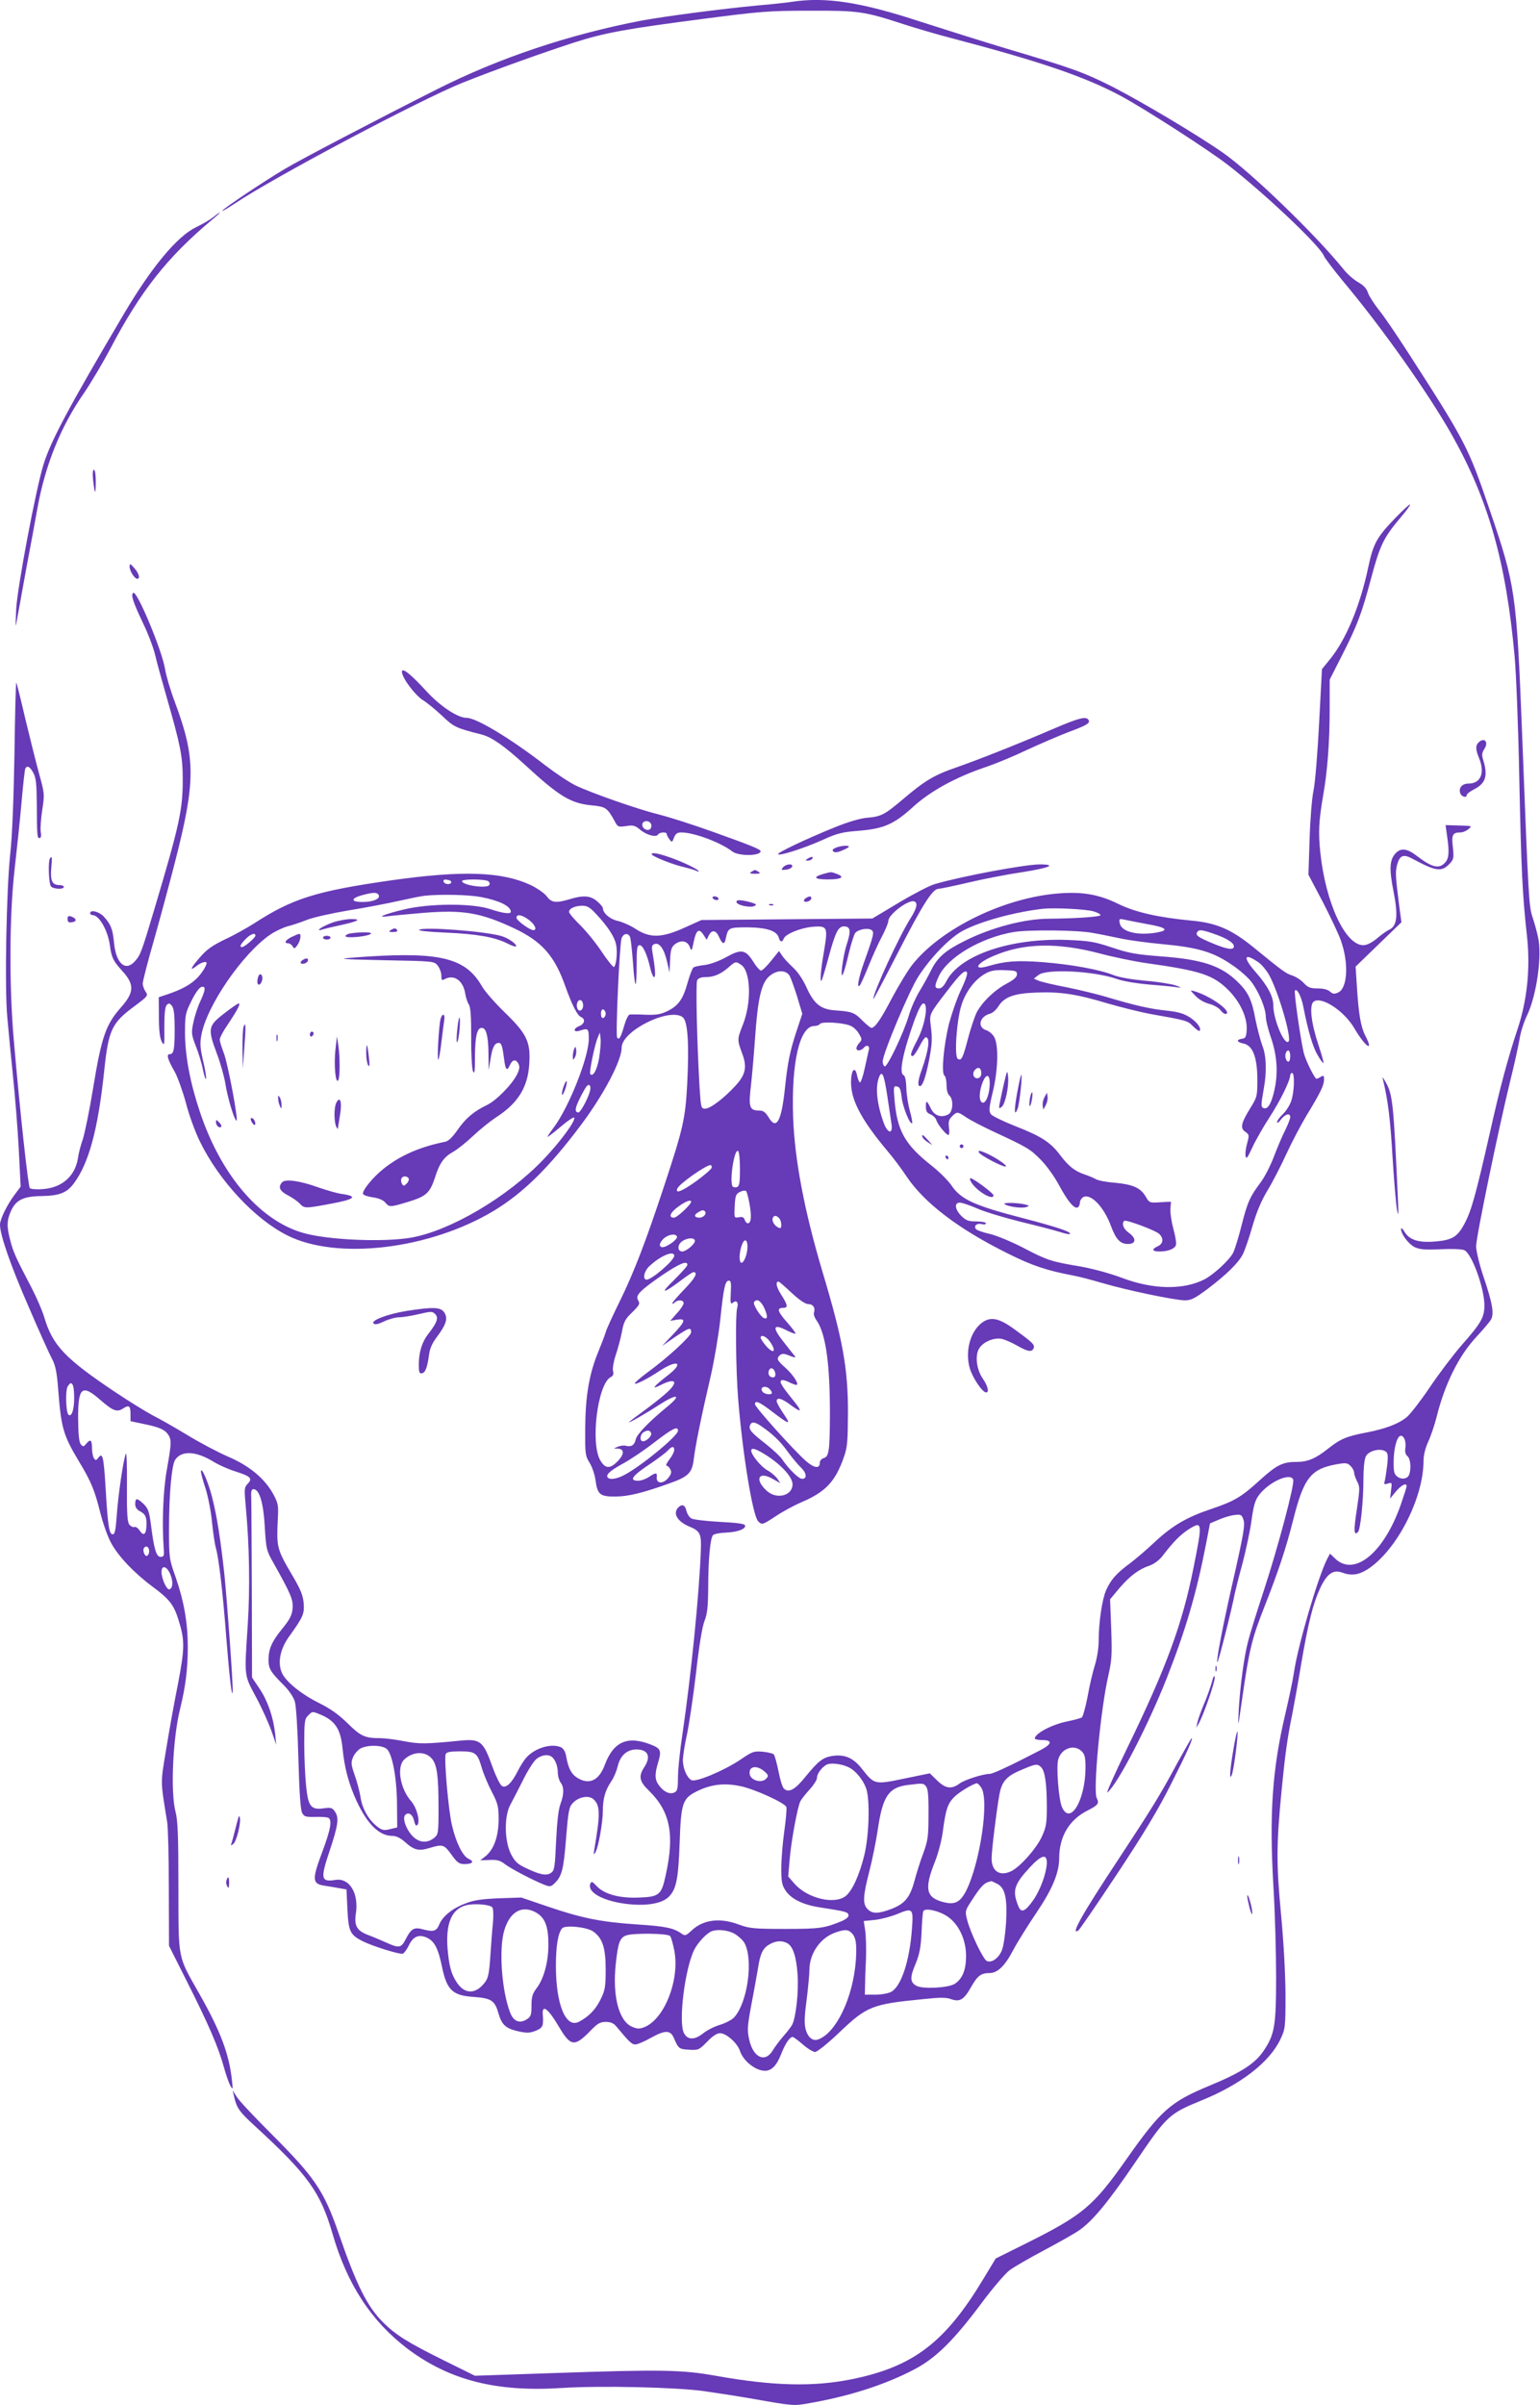 <?xml version="1.0" standalone="no"?>
<!DOCTYPE svg PUBLIC "-//W3C//DTD SVG 20010904//EN"
 "http://www.w3.org/TR/2001/REC-SVG-20010904/DTD/svg10.dtd">
<svg version="1.0" xmlns="http://www.w3.org/2000/svg"
 width="820pt" height="1280pt" viewBox="0 0 820 1280"
 preserveAspectRatio="xMidYMid meet">
<g transform="translate(0,1280) scale(0.1,-0.1)"
fill="#673ab7" stroke="none">
<path d="M4215 12790 c-27 -4 -108 -13 -180 -19 -194 -18 -497 -58 -621 -81
-389 -75 -758 -199 -1089 -366 -325 -164 -723 -372 -810 -424 -105 -62 -322
-207 -331 -221 -3 -6 27 12 68 39 209 140 989 553 1214 643 171 68 417 156
589 212 166 53 275 73 700 128 294 38 339 42 555 42 262 1 291 -3 505 -73 66
-21 174 -53 240 -70 484 -127 718 -207 910 -309 129 -69 475 -292 575 -370
197 -153 488 -429 509 -482 5 -13 51 -73 101 -134 206 -245 453 -594 580 -818
196 -348 289 -676 335 -1181 8 -88 20 -386 25 -661 10 -468 16 -605 41 -830
18 -167 1 -336 -50 -490 -53 -159 -96 -321 -146 -545 -76 -335 -100 -423 -137
-492 -38 -71 -65 -87 -157 -95 -86 -7 -136 8 -162 51 -10 17 -19 24 -19 16 0
-27 39 -79 71 -96 27 -13 53 -16 138 -12 60 3 116 1 128 -5 40 -18 106 -200
107 -292 0 -65 -16 -94 -120 -212 -47 -54 -124 -156 -171 -226 -48 -71 -103
-142 -122 -158 -45 -37 -115 -63 -219 -83 -103 -20 -134 -33 -200 -85 -68 -54
-109 -71 -172 -71 -71 0 -104 -17 -194 -99 -97 -88 -134 -110 -256 -151 -129
-43 -206 -88 -298 -173 -42 -40 -102 -91 -132 -114 -75 -55 -105 -89 -130
-145 -22 -50 -40 -172 -40 -274 0 -34 -9 -90 -20 -125 -11 -35 -29 -110 -39
-168 -11 -57 -25 -107 -31 -111 -7 -4 -40 -13 -74 -20 -83 -16 -176 -65 -176
-92 0 -4 18 -8 40 -8 55 0 52 -21 -7 -52 -27 -14 -66 -34 -88 -45 -91 -47
-171 -83 -185 -83 -35 0 -133 -31 -160 -51 -43 -32 -75 -28 -120 16 l-39 38
-136 -28 c-158 -33 -159 -32 -224 50 -47 61 -94 81 -162 70 -48 -8 -73 -28
-140 -110 -55 -69 -90 -88 -115 -63 -8 7 -21 50 -29 93 -9 44 -20 84 -25 89
-5 5 -31 11 -59 14 -47 4 -55 1 -118 -42 -86 -58 -240 -123 -262 -109 -25 15
-45 64 -45 108 1 22 10 83 22 135 11 52 33 199 48 325 16 144 33 248 45 278
15 37 19 75 20 175 0 155 11 268 26 283 6 6 37 12 70 13 62 3 107 20 100 39
-2 8 -48 14 -134 18 -72 4 -140 12 -151 18 -11 6 -23 24 -27 41 -7 31 -23 38
-43 18 -31 -31 -6 -75 59 -102 56 -23 64 -39 61 -120 -8 -231 -52 -670 -97
-976 -14 -91 -25 -197 -25 -237 0 -59 -3 -74 -17 -81 -24 -13 -56 0 -82 34
-25 31 -26 61 -6 127 18 60 13 72 -37 92 -126 50 -201 18 -248 -108 -31 -83
-83 -107 -146 -68 -32 20 -48 51 -59 113 -3 22 -14 42 -25 48 -48 25 -139 0
-186 -52 -12 -12 -33 -45 -47 -73 -33 -65 -62 -93 -85 -79 -9 6 -31 50 -48 97
-52 145 -65 155 -182 143 -174 -17 -209 -18 -291 -2 -46 9 -102 16 -126 16
-82 0 -104 10 -175 80 -48 47 -92 78 -153 108 -94 47 -178 115 -197 162 -22
53 -8 123 36 186 79 110 85 125 81 181 -3 40 -15 71 -52 135 -94 160 -93 158
-85 329 3 56 0 72 -25 118 -46 83 -126 150 -240 199 -53 23 -152 75 -219 116
-66 40 -149 87 -183 104 -34 18 -122 72 -197 122 -272 182 -336 250 -381 402
-9 31 -39 101 -67 155 -86 164 -98 192 -113 251 -20 74 -19 108 4 159 27 58
66 77 166 78 91 2 131 17 168 67 80 107 129 287 162 600 23 219 40 254 162
344 71 53 73 56 58 77 -8 12 -15 31 -15 43 0 12 27 118 61 235 33 117 82 299
109 404 113 440 113 559 0 862 -22 58 -45 136 -51 172 -15 97 -149 418 -169
406 -15 -9 -2 -48 51 -160 27 -55 56 -132 65 -170 9 -39 36 -137 60 -220 75
-261 87 -320 87 -440 1 -163 -18 -247 -150 -690 -70 -235 -75 -248 -106 -282
-50 -55 -100 -9 -110 102 -7 72 -17 96 -55 138 -25 26 -72 38 -72 17 0 -5 6
-10 13 -10 35 0 81 -81 92 -160 9 -66 17 -83 66 -137 66 -72 64 -114 -6 -193
-82 -93 -104 -156 -150 -436 -19 -116 -44 -236 -54 -267 -11 -31 -23 -76 -26
-101 -15 -95 -85 -157 -187 -164 -33 -3 -64 0 -69 5 -9 9 -52 401 -85 783 -26
291 -24 674 4 915 12 105 29 266 37 358 8 92 17 172 20 178 11 17 24 9 42 -23
15 -27 18 -59 19 -168 1 -174 2 -180 15 -180 7 0 10 12 6 33 -3 17 1 70 8 117
13 83 12 88 -16 190 -16 58 -49 190 -74 294 -24 104 -46 191 -48 193 -3 2 -7
-169 -10 -379 -4 -237 -12 -438 -22 -528 -21 -191 -31 -718 -16 -875 6 -66 19
-205 30 -310 11 -104 25 -280 31 -390 l10 -200 -30 -40 c-41 -54 -80 -133 -80
-162 0 -55 57 -219 152 -436 55 -128 111 -253 125 -278 19 -37 26 -72 33 -165
16 -205 27 -242 111 -382 65 -108 83 -152 113 -272 14 -55 39 -127 57 -160 38
-71 122 -160 223 -235 87 -64 112 -96 136 -174 35 -111 34 -151 -3 -346 -20
-99 -48 -256 -63 -349 -30 -181 -30 -159 6 -381 5 -27 9 -187 9 -355 l1 -305
98 -195 c114 -226 165 -345 194 -450 11 -41 27 -86 35 -100 13 -23 14 -21 8
30 -15 139 -60 259 -172 457 -119 210 -112 175 -113 570 0 271 -3 354 -15 400
-28 105 -15 395 25 553 28 115 40 209 40 323 0 131 -20 244 -64 372 -35 98
-36 103 -36 260 0 181 14 335 32 365 33 52 111 49 205 -9 26 -16 77 -39 112
-50 87 -28 97 -38 71 -66 -20 -21 -20 -28 -11 -126 19 -202 23 -431 10 -629
-18 -277 -20 -261 44 -381 31 -57 67 -138 82 -179 l26 -75 -6 60 c-10 89 -40
175 -84 240 l-39 58 -1 446 c-1 245 -2 471 -3 501 -2 43 0 55 12 55 31 0 53
-72 60 -201 7 -118 9 -126 46 -191 94 -168 106 -196 102 -244 -4 -36 -15 -57
-53 -104 -58 -71 -75 -110 -75 -168 0 -48 10 -64 83 -137 26 -26 50 -62 57
-85 7 -24 15 -149 19 -305 5 -180 11 -272 20 -288 11 -20 19 -22 70 -21 32 1
63 -1 70 -5 21 -13 11 -64 -35 -187 -53 -142 -51 -164 13 -174 21 -3 56 -9 78
-13 l40 -7 5 -106 c6 -118 14 -135 80 -169 56 -28 199 -72 215 -67 7 3 21 22
31 42 23 50 54 63 98 43 40 -19 60 -58 80 -157 26 -122 56 -151 169 -158 93
-7 112 -19 131 -87 19 -63 38 -81 110 -97 43 -9 58 -8 89 4 38 16 42 25 37 90
-3 52 30 26 84 -65 65 -111 85 -113 173 -22 35 36 49 44 79 44 25 0 41 -7 54
-22 70 -84 84 -98 103 -98 11 0 49 16 84 36 74 41 103 41 121 -1 25 -58 28
-60 81 -63 50 -3 53 -1 96 42 29 31 53 46 69 46 33 0 92 -52 106 -94 17 -53
83 -106 133 -106 36 0 63 28 87 90 21 54 45 90 61 90 4 0 29 -18 54 -40 25
-22 55 -40 65 -40 11 0 66 44 125 100 151 144 176 154 448 181 93 10 126 10
152 0 46 -16 68 -3 106 65 34 60 53 74 98 74 43 0 82 38 126 122 21 40 76 128
121 195 86 126 124 216 124 294 0 115 53 205 151 254 57 29 63 38 49 66 -21
38 21 477 62 654 18 79 20 109 15 247 l-6 157 50 60 c56 65 104 101 162 120
22 8 49 28 65 48 57 75 98 117 141 144 74 47 75 39 26 -205 -59 -298 -145
-532 -356 -965 -65 -134 -111 -237 -102 -230 56 47 216 356 316 609 100 255
157 447 208 709 l22 114 45 19 c25 11 62 23 83 25 35 5 40 3 49 -21 11 -30 5
-68 -64 -371 -51 -227 -80 -384 -74 -391 5 -4 79 290 93 366 4 19 22 91 41
160 18 69 40 171 48 228 11 81 20 110 40 136 53 70 167 121 182 82 9 -23 -80
-357 -155 -586 -39 -118 -77 -241 -85 -274 -22 -83 -43 -243 -50 -366 -5 -104
-5 -103 19 65 37 257 51 316 120 490 71 180 112 303 150 453 57 227 94 275
234 300 47 8 56 7 72 -9 11 -11 19 -26 19 -34 0 -9 7 -30 16 -48 16 -29 15
-40 -1 -149 -18 -114 -16 -143 6 -121 13 13 29 163 29 283 0 55 5 105 13 120
14 28 71 44 101 28 16 -9 18 -18 13 -72 -4 -33 -10 -72 -13 -85 -6 -21 -4 -22
16 -16 22 7 23 6 17 -36 l-5 -44 31 38 c30 35 57 48 57 28 0 -5 -14 -49 -31
-98 -90 -257 -247 -386 -350 -287 l-27 26 -15 -28 c-50 -99 -156 -461 -177
-604 -6 -41 -27 -141 -46 -221 -70 -297 -86 -535 -63 -925 8 -131 14 -345 14
-474 0 -263 -8 -308 -68 -396 -46 -67 -120 -114 -281 -181 -214 -88 -264 -132
-451 -398 -172 -244 -230 -293 -522 -439 l-171 -85 -66 -109 c-203 -337 -371
-466 -698 -533 -206 -42 -420 -37 -728 18 -178 32 -290 34 -868 14 l-413 -14
-166 82 c-190 94 -256 135 -324 203 -83 83 -140 196 -234 468 -81 234 -127
301 -365 539 -87 87 -168 173 -179 192 l-22 34 7 -30 c14 -63 28 -82 107 -155
286 -262 353 -355 417 -575 78 -271 207 -468 401 -615 223 -167 472 -231 822
-208 206 13 607 4 757 -17 63 -9 180 -27 260 -41 210 -37 217 -38 294 -24 214
37 404 97 561 179 115 59 210 152 359 351 59 80 127 159 150 177 23 18 107 66
186 108 79 42 162 89 185 105 74 51 157 152 305 370 163 240 176 252 345 321
211 85 366 205 423 327 26 55 27 62 27 242 -1 114 -10 277 -24 425 -25 263
-25 368 3 655 19 195 31 282 57 408 10 51 32 172 48 270 37 215 62 317 100
399 36 77 69 101 115 85 51 -19 89 -14 137 16 155 99 299 378 299 579 0 30 10
68 25 101 14 30 34 89 45 133 43 174 119 326 211 424 36 39 72 81 79 94 16 32
7 86 -41 228 -22 65 -39 136 -39 161 0 49 120 628 181 877 22 88 44 189 50
224 5 35 23 92 40 127 51 106 81 318 59 415 -6 30 -20 79 -30 109 -19 58 -21
91 -55 970 -30 758 -35 794 -174 1200 -113 331 -126 357 -431 830 -62 96 -133
201 -159 232 -25 32 -51 72 -57 90 -7 23 -24 40 -52 56 -23 13 -59 44 -79 70
-145 180 -490 514 -641 619 -139 97 -430 270 -588 351 -153 77 -216 100 -564
203 -129 39 -336 104 -460 144 -317 104 -504 133 -685 105z m-3820 -7428 c0
-65 -14 -106 -31 -90 -13 13 -16 125 -5 147 22 40 36 18 36 -57z m138 -11 c69
-60 90 -68 123 -46 31 20 39 14 39 -33 l0 -35 85 -18 c65 -14 90 -25 108 -44
27 -32 27 -47 0 -198 -20 -114 -26 -286 -16 -422 3 -34 0 -40 -17 -40 -23 0
-35 41 -52 177 -9 67 -15 82 -41 107 -34 31 -42 30 -42 -5 0 -14 9 -28 23 -35
30 -16 37 -28 37 -69 0 -54 -14 -68 -35 -37 -9 14 -22 24 -29 21 -7 -3 -19 3
-27 12 -11 14 -14 57 -13 208 1 105 -2 182 -6 170 -14 -37 -40 -215 -48 -324
-6 -83 -10 -105 -22 -105 -19 0 -26 46 -38 252 -10 163 -16 185 -38 156 -12
-16 -15 -16 -24 -3 -5 8 -10 31 -10 51 0 46 -8 53 -29 28 -16 -19 -18 -20 -31
-5 -9 12 -13 51 -14 135 -1 169 20 187 117 102z m6945 -208 c5 -10 8 -32 5
-49 -3 -20 1 -35 11 -43 21 -17 21 -94 1 -111 -23 -19 -64 -4 -71 26 -4 14 -4
54 -2 88 8 90 34 131 56 89z m-6686 -585 c6 -16 -1 -38 -12 -38 -11 0 -21 30
-14 41 8 13 21 11 26 -3z m114 -134 c17 -40 15 -75 -4 -82 -14 -4 -42 56 -42
93 0 38 28 31 46 -11z m802 -749 c77 -33 106 -77 116 -180 10 -102 33 -189 75
-280 58 -124 121 -185 190 -185 21 0 43 -11 68 -33 48 -43 73 -49 131 -31 70
21 77 18 116 -36 31 -43 41 -50 70 -50 43 0 53 14 21 28 -32 15 -68 89 -89
181 -19 82 -42 351 -33 376 5 11 22 15 76 15 83 0 93 -8 116 -87 9 -31 33 -89
53 -127 33 -64 37 -78 37 -151 -1 -90 -26 -159 -72 -195 l-26 -20 50 2 c41 2
57 -3 84 -24 34 -25 143 -82 207 -108 29 -11 35 -11 53 6 40 37 50 73 63 240
12 148 16 168 36 189 31 33 85 43 110 20 36 -32 37 -78 4 -270 -4 -25 -3 -27
6 -13 16 25 40 160 40 221 0 66 13 110 44 156 14 20 29 56 35 81 13 57 49 90
100 90 62 0 79 -38 41 -95 -31 -48 -26 -75 26 -125 113 -111 137 -232 88 -452
-22 -102 -35 -112 -138 -116 -106 -5 -187 17 -228 60 -24 26 -29 28 -35 13
-16 -44 62 -89 185 -106 107 -14 194 -1 232 36 41 40 52 94 59 290 7 210 16
235 91 272 74 37 146 46 231 28 76 -15 237 -89 246 -111 3 -8 -2 -66 -11 -130
-9 -63 -16 -153 -16 -198 0 -69 4 -89 23 -117 29 -44 91 -75 180 -89 142 -22
152 -25 155 -41 2 -10 -11 -21 -35 -32 -92 -38 -117 -42 -303 -42 -167 0 -191
3 -245 23 -101 38 -191 27 -253 -32 -28 -26 -35 -29 -50 -18 -44 32 -86 41
-242 51 -193 13 -295 34 -479 97 l-135 46 -120 -4 c-93 -4 -134 -10 -179 -28
-67 -25 -119 -67 -137 -109 -15 -38 -31 -43 -85 -29 -51 14 -65 6 -96 -54 -22
-44 -36 -46 -99 -17 -25 11 -69 30 -98 41 -62 23 -77 49 -67 116 16 106 -34
189 -107 178 -79 -13 -83 5 -34 151 46 138 52 177 31 210 -15 23 -22 25 -60
20 -69 -10 -84 9 -95 118 -5 50 -10 150 -10 223 0 119 2 134 20 152 24 24 22
24 68 5z m351 -182 c30 -26 54 -153 55 -298 l1 -120 -38 -9 c-31 -8 -42 -6
-65 11 -47 35 -82 94 -92 157 -5 33 -20 88 -32 121 -19 55 -20 66 -8 94 7 17
25 38 39 46 37 20 114 19 140 -2z m3701 -13 c16 -16 20 -33 20 -87 -1 -175
-83 -311 -126 -208 -17 40 -30 209 -20 249 15 61 85 87 126 46z m-3465 -34
c31 -31 40 -89 40 -264 0 -139 -1 -144 -24 -163 -38 -31 -84 -25 -119 15 -33
38 -50 92 -34 108 17 17 40 2 47 -32 5 -21 10 -29 17 -22 17 17 -2 91 -33 127
-59 67 -78 184 -36 222 44 41 106 45 142 9z m641 6 c19 -12 34 -49 34 -84 0
-19 7 -43 15 -54 19 -25 19 -61 -1 -115 -11 -29 -18 -97 -23 -197 -6 -137 -9
-156 -26 -168 -24 -18 -60 -11 -135 25 -45 21 -59 35 -80 76 -34 68 -36 200
-3 260 12 22 42 81 68 132 25 51 57 101 72 113 26 20 59 26 79 12z m1585 -58
c36 -18 74 -65 91 -111 21 -60 16 -250 -10 -356 -26 -106 -64 -189 -99 -217
-60 -47 -203 -13 -272 65 l-34 39 7 83 c7 95 42 287 58 318 6 11 28 39 49 62
22 24 39 51 39 61 0 27 36 70 63 75 30 5 77 -3 108 -19z m1023 1 c20 -20 30
-88 30 -210 0 -88 -3 -107 -27 -160 -29 -62 -111 -155 -159 -181 -62 -32 -108
-4 -108 66 0 41 25 247 41 337 13 74 38 102 124 137 71 30 79 31 99 11z
m-1469 -26 c18 -18 18 -20 3 -36 -24 -24 -82 -7 -86 26 -7 44 41 50 83 10z
m856 -76 c10 -12 14 -50 13 -147 0 -117 -3 -139 -27 -206 -16 -41 -37 -109
-48 -150 -24 -89 -52 -122 -126 -150 -68 -25 -98 -25 -123 0 -27 27 -26 67 9
202 16 62 36 162 45 222 26 178 58 224 160 237 81 10 83 10 97 -8z m293 -5
c45 -63 -5 -402 -80 -551 -32 -61 -60 -75 -122 -59 -92 24 -101 71 -44 214 17
42 36 114 42 160 16 121 26 150 62 186 29 28 100 70 120 72 4 0 14 -10 22 -22z
m350 -405 c-3 -54 -35 -142 -73 -196 -43 -61 -64 -69 -79 -30 -33 82 -23 114
62 206 62 67 92 74 90 20z m-264 -108 c42 -22 54 -75 47 -207 -4 -59 -13 -123
-22 -146 -17 -42 -53 -69 -80 -58 -19 7 -88 151 -105 218 -12 45 -11 50 18 95
58 90 72 104 110 112 2 1 16 -6 32 -14z m-2688 -126 c5 -8 6 -43 3 -79 -4 -36
-10 -116 -14 -178 -6 -90 -11 -118 -28 -140 -48 -65 -107 -67 -150 -3 -30 44
-42 89 -50 182 -10 134 22 210 99 230 46 11 128 4 140 -12z m236 -29 c45 -28
62 -73 62 -169 0 -92 -24 -182 -64 -233 -21 -28 -26 -46 -26 -91 0 -49 -3 -59
-25 -73 -37 -24 -70 -12 -88 34 -45 113 -62 339 -32 439 30 102 98 138 173 93z
m1998 -82 c-12 -172 -57 -309 -111 -338 -15 -8 -53 -15 -84 -15 l-56 0 1 45
c0 25 2 90 5 145 2 55 0 123 -4 151 l-8 51 60 6 c34 4 87 18 118 31 83 35 87
30 79 -76z m189 63 c60 -40 99 -124 99 -209 0 -75 -19 -122 -60 -149 -34 -22
-169 -29 -204 -11 -35 19 -36 45 -4 119 20 50 27 85 31 164 2 55 6 106 9 113
6 21 82 5 129 -27z m-1886 -80 c49 -35 66 -86 66 -201 0 -95 -3 -111 -28 -162
-26 -52 -61 -89 -114 -117 -70 -37 -123 91 -123 297 0 105 11 174 33 200 15
19 134 7 166 -17z m749 -10 c20 -11 45 -33 55 -49 50 -87 18 -321 -55 -399
-12 -12 -44 -29 -73 -38 -28 -8 -69 -28 -90 -45 -46 -37 -83 -37 -103 0 -31
59 5 347 56 447 21 39 66 86 92 96 32 11 82 6 118 -12z m626 3 c24 -23 29 -59
23 -148 -15 -196 -104 -384 -200 -419 -29 -11 -55 10 -67 53 -8 30 -7 68 5
157 8 64 15 138 15 163 1 85 58 167 136 195 51 18 69 18 88 -1z m-966 -17 c6
-7 16 -43 23 -80 28 -154 -52 -359 -158 -404 -28 -11 -38 -11 -67 1 -71 30
-106 164 -87 337 12 110 21 136 54 149 36 14 223 12 235 -3z m624 -38 c30 -16
49 -73 55 -170 6 -89 -9 -225 -29 -264 -6 -11 -27 -39 -47 -61 -20 -23 -45
-57 -56 -75 -41 -69 -105 -39 -126 58 -11 49 -10 70 14 197 15 77 29 159 33
181 11 75 25 106 58 126 35 21 68 24 98 8z"/>
<path d="M1135 11644 c-16 -13 -57 -37 -91 -53 -101 -49 -236 -211 -384 -461
-296 -501 -390 -677 -429 -804 -41 -133 -140 -658 -145 -771 -4 -96 -4 -103 5
-50 6 33 28 155 49 270 22 116 49 261 60 324 42 230 125 434 247 609 35 51
101 161 145 245 157 298 301 480 533 674 28 23 48 42 45 42 -3 0 -18 -11 -35
-25z"/>
<path d="M496 10243 c9 -78 14 -79 14 -5 0 35 -4 62 -10 62 -6 0 -8 -21 -4
-57z"/>
<path d="M7433 10047 c-103 -107 -120 -137 -148 -268 -43 -203 -118 -383 -203
-487 l-43 -53 -15 -284 c-8 -157 -21 -320 -30 -362 -9 -44 -18 -159 -21 -263
l-6 -185 77 -146 c41 -80 85 -172 96 -205 43 -122 35 -253 -15 -276 -20 -9
-28 -8 -43 5 -12 11 -36 17 -66 17 -39 0 -52 5 -74 29 -15 16 -43 34 -62 40
-34 11 -49 22 -206 150 -118 96 -198 130 -331 142 -177 17 -296 44 -387 88
-101 50 -188 66 -312 57 -292 -20 -634 -186 -788 -382 -24 -31 -71 -109 -106
-174 -60 -115 -91 -160 -110 -160 -5 0 -27 18 -48 39 -42 43 -56 48 -143 54
-78 5 -114 33 -154 121 -20 45 -48 85 -73 108 -22 20 -48 48 -57 62 l-17 25
-42 -52 c-23 -29 -47 -52 -54 -52 -6 0 -25 21 -41 47 -41 65 -64 69 -143 25
-35 -20 -85 -38 -113 -42 -28 -3 -56 -9 -62 -13 -6 -4 -20 -40 -31 -79 -25
-91 -50 -125 -107 -153 -36 -18 -60 -22 -118 -20 -39 2 -77 2 -84 1 -7 0 -20
-27 -29 -58 -18 -63 -28 -81 -38 -64 -9 14 13 501 24 529 11 26 35 29 45 5 4
-10 10 -69 15 -131 4 -62 10 -116 14 -119 3 -4 6 42 6 100 0 90 2 107 16 107
17 0 39 -47 56 -120 6 -28 16 -50 21 -50 9 0 6 46 -9 132 -5 31 -3 39 11 44
26 10 51 -25 67 -94 l13 -57 3 65 c2 52 7 69 23 83 32 26 67 22 81 -10 10 -27
11 -27 22 26 13 63 28 73 52 36 l17 -26 11 23 c16 32 39 29 55 -9 18 -40 29
-42 36 -5 12 55 15 57 116 57 102 -1 157 -19 166 -56 6 -23 19 -25 26 -4 10
25 89 57 154 63 80 6 82 0 60 -133 -17 -96 -22 -163 -13 -154 3 3 19 55 36
118 38 141 53 171 84 171 34 0 38 -23 16 -91 -22 -63 -39 -204 -21 -161 6 12
20 62 31 111 12 49 27 96 33 105 15 20 67 30 87 17 16 -11 14 -23 -39 -171
-29 -81 -41 -145 -23 -124 5 5 26 52 47 104 21 52 53 123 72 158 18 35 33 71
33 81 0 34 107 115 138 104 20 -7 14 -36 -18 -87 -61 -95 -201 -399 -200 -433
0 -5 60 109 133 251 131 255 183 336 214 336 8 0 81 15 162 34 80 19 206 43
280 54 148 23 194 42 96 42 -82 -1 -411 -62 -558 -105 -26 -7 -111 -51 -190
-98 l-142 -85 -455 -4 -455 -4 -84 -38 c-129 -59 -191 -60 -272 -6 -25 16 -64
33 -89 39 -42 9 -79 41 -80 68 0 6 -14 23 -31 37 -35 30 -73 33 -145 11 -73
-22 -97 -19 -122 14 -12 17 -50 43 -84 60 -155 73 -365 80 -746 26 -398 -57
-524 -96 -729 -229 -38 -24 -107 -63 -155 -85 -66 -32 -98 -54 -132 -94 -51
-58 -60 -79 -20 -48 25 20 54 28 54 16 0 -15 -31 -63 -57 -86 -33 -31 -77 -55
-147 -79 l-51 -17 1 -104 c0 -72 5 -113 15 -132 14 -26 15 -22 14 77 0 74 4
109 13 118 11 11 16 10 28 -6 10 -14 14 -49 14 -122 0 -111 -5 -134 -27 -134
-18 0 -11 -28 28 -95 15 -28 42 -102 59 -165 16 -63 50 -156 75 -206 101 -207
292 -412 464 -498 265 -134 759 -75 1101 131 155 94 291 227 461 453 124 165
219 346 219 415 0 89 254 215 325 162 27 -21 35 -140 24 -356 -10 -185 -21
-235 -124 -546 -97 -294 -160 -457 -235 -610 -38 -77 -72 -151 -75 -165 -4
-14 -22 -61 -40 -105 -48 -117 -68 -234 -69 -405 -1 -137 0 -147 23 -184 14
-22 28 -64 32 -94 10 -76 25 -87 107 -86 67 0 148 20 289 71 99 35 118 55 127
128 8 69 40 227 90 441 19 83 42 218 51 300 18 172 26 209 46 209 11 0 13 -14
10 -65 -3 -57 -1 -63 12 -52 19 16 31 0 22 -29 -10 -32 -7 -329 5 -480 24
-299 78 -625 107 -655 20 -20 23 -19 93 27 34 23 96 57 138 75 127 54 179 109
224 236 20 56 22 82 23 243 0 233 -27 385 -135 745 -97 325 -149 599 -157 825
-10 292 35 485 113 485 13 0 26 5 30 11 9 14 128 7 165 -11 14 -6 34 -25 43
-42 16 -27 17 -31 2 -47 -9 -10 -16 -23 -16 -29 0 -17 25 -15 40 3 15 18 33 9
26 -13 -2 -10 -12 -52 -21 -94 -9 -43 -21 -78 -26 -78 -4 0 -11 16 -15 35 -9
48 -28 39 -32 -16 -8 -101 47 -210 194 -385 29 -34 75 -95 102 -136 95 -141
277 -279 537 -408 132 -66 208 -91 350 -118 28 -5 97 -23 155 -40 129 -38 387
-92 440 -92 32 0 53 11 119 60 104 79 165 139 189 186 11 22 34 89 51 149 22
76 47 135 80 190 27 44 72 132 101 195 29 63 77 154 107 204 74 121 93 161 93
191 0 22 -2 24 -20 13 -10 -7 -21 -10 -23 -8 -21 27 -58 106 -66 141 -19 86
-52 321 -46 328 12 11 34 -31 45 -88 25 -127 50 -213 76 -256 14 -25 28 -44
31 -42 2 3 -10 46 -27 97 -39 117 -49 210 -26 229 39 32 161 -46 216 -139 59
-101 108 -135 60 -42 -24 46 -36 115 -45 262 l-7 106 122 118 122 118 -11 82
c-21 165 -22 184 -12 224 14 50 33 58 80 33 128 -69 157 -73 201 -26 20 22 22
30 16 86 -8 66 -2 79 40 79 12 0 32 8 43 18 21 17 20 17 -50 19 l-72 2 8 -57
c13 -87 10 -120 -10 -142 -32 -36 -70 -27 -152 36 -51 39 -84 43 -112 13 -32
-34 -35 -83 -11 -203 25 -127 19 -184 -22 -203 -13 -6 -43 -27 -66 -47 -28
-23 -54 -36 -73 -36 -96 0 -201 226 -229 495 -11 105 -8 167 15 300 23 128 35
288 35 459 l0 159 66 130 c82 161 105 223 155 411 46 173 67 215 150 314 34
40 60 74 57 77 -2 3 -36 -28 -75 -68z m-5030 -1942 c-4 -15 -36 -12 -41 3 -3
9 3 13 19 10 13 -1 23 -7 22 -13z m196 6 c8 -5 10 -14 6 -21 -12 -20 -145 -1
-145 21 0 12 121 11 139 0z m-583 -73 c12 -20 -28 -38 -84 -38 -66 0 -67 19
-1 37 58 15 76 15 85 1z m547 -12 c97 -19 156 -48 157 -78 0 -14 -44 -8 -110
14 -95 32 -324 31 -460 -2 -104 -25 -152 -45 -85 -36 22 3 106 11 188 18 212
17 304 2 482 -81 151 -71 218 -147 276 -312 36 -100 64 -155 84 -162 23 -10
18 -36 -10 -47 -32 -12 -34 -35 -2 -26 50 16 52 14 52 -44 -1 -100 -108 -367
-188 -472 -20 -27 -34 -48 -31 -48 3 0 35 25 72 56 36 31 68 52 70 46 6 -19
-79 -134 -168 -226 -191 -198 -490 -374 -699 -412 -148 -26 -451 -13 -581 26
-229 68 -433 307 -545 641 -52 154 -79 297 -80 419 0 101 2 108 35 175 20 41
42 71 53 73 24 5 22 -16 -8 -80 -14 -30 -30 -81 -36 -112 -11 -52 -10 -62 14
-124 15 -37 32 -94 38 -127 7 -33 14 -53 16 -45 2 9 -5 52 -16 96 -15 66 -17
91 -9 135 28 156 220 435 368 536 25 17 66 36 90 43 25 6 72 22 105 35 33 13
132 35 220 50 88 14 207 37 265 50 58 13 121 26 140 28 84 9 234 6 303 -7z
m612 -91 c60 -64 96 -118 105 -160 9 -39 2 -112 -11 -121 -4 -2 -33 33 -63 78
-30 46 -82 110 -115 143 -34 33 -61 65 -61 72 0 18 30 32 69 33 28 0 42 -8 76
-45z m2648 15 c20 -6 37 -15 37 -20 0 -9 -135 -18 -272 -19 -131 0 -308 -46
-453 -119 -99 -49 -142 -86 -175 -151 -15 -31 -44 -83 -64 -116 -20 -33 -46
-91 -57 -130 -28 -94 -116 -278 -129 -270 -5 3 -10 15 -10 26 0 41 143 381
191 454 67 103 168 206 236 242 96 51 278 100 428 117 61 6 226 -2 268 -14z
m-3006 -46 c32 -24 44 -54 23 -54 -19 0 -90 52 -90 66 0 22 30 16 67 -12z
m3298 -23 c95 -17 111 -31 48 -43 -105 -19 -195 3 -201 51 -4 22 -2 23 30 16
18 -4 74 -15 123 -24z m-295 -46 c41 -7 107 -21 146 -29 40 -9 142 -23 229
-31 184 -17 267 -42 365 -110 37 -24 81 -63 100 -86 41 -52 79 -142 80 -189 0
-19 12 -66 25 -105 32 -90 40 -175 26 -260 -15 -83 -36 -128 -59 -123 -19 4
-19 14 -3 103 17 91 14 178 -8 232 -10 27 -26 89 -36 137 -19 106 -39 147 -97
203 -88 85 -189 118 -413 134 -127 10 -166 17 -255 47 -93 31 -120 35 -237 40
-303 11 -573 -81 -644 -220 -13 -25 -26 -38 -39 -38 -25 0 -25 14 -1 65 47
101 224 205 398 235 81 13 341 11 423 -5z m642 -4 c68 -23 108 -48 108 -67 0
-22 -35 -17 -116 17 -76 32 -90 42 -79 59 9 14 24 13 87 -9z m-5102 -10 c0
-11 -58 -61 -71 -61 -15 0 -10 13 18 42 26 27 53 37 53 19z m4496 -95 c71 -19
182 -42 245 -51 293 -41 358 -63 440 -144 64 -65 102 -148 97 -215 -2 -34 -7
-42 -25 -44 -32 -5 -28 -18 7 -25 50 -10 74 -71 75 -188 0 -93 -1 -97 -37
-155 -50 -81 -56 -108 -27 -127 21 -15 21 -19 10 -60 -7 -24 -11 -55 -9 -68 4
-20 10 -12 36 44 17 37 59 111 93 163 57 88 108 192 109 222 0 6 5 12 10 12
15 0 12 -102 -5 -150 -8 -23 -28 -54 -45 -70 -16 -15 -30 -34 -30 -42 0 -7 10
-1 21 15 23 29 49 36 49 12 0 -9 -12 -39 -26 -68 -15 -29 -42 -92 -60 -140
-18 -48 -50 -111 -72 -140 -57 -76 -70 -105 -102 -232 -16 -63 -36 -127 -44
-142 -19 -38 -104 -116 -152 -141 -113 -58 -275 -55 -441 8 -64 24 -153 48
-219 60 -158 26 -180 34 -306 100 -62 32 -142 65 -176 73 -35 8 -68 19 -74 25
-16 16 2 34 28 28 14 -4 24 -2 24 4 0 5 -23 10 -51 10 -43 0 -55 5 -80 29 -35
35 -39 71 -8 71 11 0 53 -14 92 -31 40 -18 144 -49 232 -71 88 -21 182 -46
208 -54 27 -9 51 -14 54 -11 10 11 -72 38 -245 83 -264 68 -336 101 -386 176
-18 26 -66 74 -107 106 -141 111 -182 185 -196 350 -6 69 -5 74 13 70 15 -2
20 -15 25 -58 6 -52 45 -148 56 -137 2 3 -3 32 -12 64 -9 32 -18 87 -19 122
-1 40 -7 66 -14 69 -27 9 -5 119 58 295 22 58 37 87 47 87 28 0 9 -114 -32
-193 -37 -71 -41 -87 -25 -87 5 0 21 23 35 50 14 28 29 50 34 50 25 0 17 -66
-23 -179 -18 -48 -21 -81 -8 -81 15 0 31 48 49 138 17 90 18 115 8 192 -6 52
-5 56 84 171 64 84 88 109 103 109 15 0 8 -28 -27 -102 -19 -40 -46 -118 -61
-173 -29 -115 -43 -268 -25 -279 6 -4 11 -27 11 -50 0 -27 6 -48 15 -56 23
-19 20 -87 -5 -100 -37 -20 -73 -8 -92 28 -23 47 -28 50 -28 13 0 -24 6 -34
24 -41 13 -5 27 -18 31 -29 7 -25 53 -81 65 -81 4 0 6 17 3 39 -4 31 -1 43 16
60 27 27 30 26 77 -6 21 -14 86 -48 144 -75 183 -85 194 -92 250 -148 32 -32
73 -89 99 -137 46 -86 82 -129 100 -118 6 3 11 15 11 25 0 10 8 23 17 29 40
22 110 -50 148 -152 27 -73 50 -97 91 -97 44 0 46 30 4 60 -28 20 -39 48 -24
63 9 8 163 -49 186 -69 25 -24 23 -52 -7 -66 -35 -16 -31 -28 9 -28 47 0 84
15 88 37 2 10 -4 47 -14 83 -10 36 -17 83 -16 105 l3 40 -57 -3 c-57 -4 -58
-3 -78 31 -27 46 -68 64 -165 73 -44 3 -89 12 -100 19 -11 6 -38 18 -60 25
-51 17 -85 43 -130 103 -52 69 -101 100 -236 153 -66 26 -126 55 -133 65 -11
16 -10 34 10 117 28 114 32 247 9 291 -8 16 -28 34 -45 39 -48 17 -34 73 23
88 12 3 31 20 42 37 32 52 85 71 204 75 126 5 214 -8 379 -58 70 -20 170 -45
222 -55 202 -36 203 -36 233 -67 16 -16 32 -27 34 -24 12 12 -11 45 -50 71
-33 21 -60 30 -127 37 -87 9 -170 28 -320 73 -47 14 -141 37 -210 51 -69 13
-136 29 -150 35 l-25 11 24 19 c43 35 295 22 419 -21 34 -12 106 -24 177 -30
66 -5 134 -12 150 -15 19 -3 13 1 -15 11 -25 8 -99 20 -164 25 -74 7 -139 18
-170 31 -74 29 -224 56 -377 68 -135 10 -198 5 -286 -21 -87 -26 -64 16 30 55
159 68 339 71 563 12z m846 -48 c16 -11 39 -39 53 -62 48 -82 125 -340 106
-359 -22 -22 -81 118 -81 192 0 48 -30 105 -95 179 -70 80 -61 104 17 50z
m-2755 -13 c51 -35 55 -201 9 -317 -31 -78 -31 -82 -5 -152 28 -73 20 -114
-34 -173 -61 -67 -135 -123 -162 -123 -22 0 -23 4 -30 113 -14 239 -21 553
-13 570 6 11 20 17 43 17 45 0 81 15 122 50 39 35 41 35 70 15z m1468 -50 c0
-14 -16 -29 -54 -49 -66 -35 -132 -99 -161 -155 -11 -23 -32 -85 -46 -139 -27
-103 -35 -119 -54 -107 -20 12 -6 206 19 285 23 74 74 140 130 170 27 15 52
19 101 17 58 -2 65 -4 65 -22z m-1211 -7 c7 -13 26 -64 41 -113 l27 -90 -30
-90 c-36 -109 -48 -169 -62 -302 -19 -182 -46 -230 -88 -158 -17 27 -28 35
-50 35 -51 0 -57 19 -44 128 6 53 16 167 22 252 14 206 32 291 71 330 39 38
91 42 113 8z m-1099 -158 c0 -27 -22 -39 -31 -16 -8 22 3 49 19 43 6 -2 12
-14 12 -27z m120 -45 c0 -10 -6 -20 -12 -22 -8 -3 -13 5 -13 22 0 17 5 25 13
23 6 -3 12 -13 12 -23z m-35 -236 c-11 -63 -32 -101 -47 -85 -7 7 23 156 40
195 l11 26 4 -34 c2 -18 -2 -64 -8 -102z m3680 11 c0 -16 -4 -30 -9 -30 -13 0
-21 27 -15 45 10 25 24 17 24 -15z m-1645 -91 c0 -15 -7 -25 -18 -27 -22 -4
-33 24 -17 43 18 21 35 13 35 -16z m-500 -124 c9 -60 19 -127 22 -147 8 -55
-20 -51 -41 5 -37 102 -46 189 -26 243 16 42 27 19 45 -101z m545 72 c0 -56
-19 -109 -38 -105 -21 5 -20 60 2 113 18 42 36 38 36 -8z m-2129 -45 c-12 -42
-50 -112 -61 -112 -21 0 -19 22 6 72 14 29 31 59 36 65 16 20 27 5 19 -25z
m799 -413 c0 -72 -3 -91 -15 -96 -9 -3 -19 -2 -23 2 -20 20 7 203 28 190 6 -4
10 -47 10 -96z m-150 8 c0 -7 -36 -38 -79 -70 -78 -56 -116 -72 -105 -43 9 25
150 124 177 126 4 0 7 -6 7 -13z m202 -200 c11 -65 7 -97 -11 -97 -5 0 -12 8
-16 19 -4 13 -12 17 -31 13 -25 -4 -25 -4 -22 59 3 56 6 65 28 76 14 7 28 9
33 4 4 -4 13 -38 19 -74z m-312 18 c0 -15 -75 -85 -91 -85 -32 0 -21 27 23 59
38 28 68 39 68 26z m73 -51 c12 -12 -6 -34 -29 -34 -28 0 -31 15 -6 29 20 12
27 13 35 5z m395 -36 c7 -7 12 -23 12 -35 0 -20 -3 -22 -19 -14 -21 12 -34 38
-25 52 7 12 18 11 32 -3z m-544 -97 c6 -9 -18 -33 -53 -51 -37 -19 -51 3 -21
35 23 24 64 33 74 16z m96 -25 c0 -17 -47 -56 -67 -56 -25 0 -28 32 -4 52 28
22 71 24 71 4z m280 -31 c0 -37 -18 -85 -32 -85 -14 0 -13 57 3 97 13 34 29
28 29 -12z m-390 -48 c0 -24 -119 -127 -147 -127 -23 0 -14 46 15 72 58 55
132 86 132 55z m70 -48 c0 -7 -33 -43 -72 -82 -78 -75 -59 -74 42 2 30 23 58
41 62 41 26 0 11 -30 -46 -89 -36 -37 -66 -72 -66 -76 0 -5 5 -4 12 3 17 17
48 15 48 -3 0 -8 -16 -33 -36 -54 l-35 -40 35 6 c51 8 46 -8 -21 -79 l-58 -61
68 47 c76 51 87 55 87 26 0 -20 -124 -135 -237 -217 -35 -26 -63 -51 -63 -55
0 -10 67 23 134 68 96 62 129 42 42 -25 -77 -60 -92 -79 -39 -52 87 44 99 15
21 -51 -29 -25 -82 -66 -118 -92 -36 -26 -67 -50 -70 -53 -12 -13 83 41 160
91 95 61 123 56 44 -9 -101 -83 -163 -148 -169 -175 -7 -31 -23 -41 -52 -34
-10 3 -29 1 -43 -5 -25 -10 -25 -10 -2 -10 37 -1 38 -29 1 -67 -41 -42 -66
-41 -93 5 -53 92 -14 404 55 442 14 7 18 16 13 34 -3 13 3 49 14 82 11 32 26
87 33 123 10 56 18 71 56 107 38 38 42 45 31 63 -17 26 9 52 131 136 91 61
131 77 131 53z m555 -149 c42 -39 73 -60 89 -60 25 0 39 -20 30 -45 -3 -8 3
-27 14 -42 49 -69 72 -234 71 -508 -1 -188 -5 -217 -34 -225 -11 -3 -20 -14
-20 -25 0 -33 -31 -28 -76 12 -67 60 -269 285 -269 300 0 23 22 14 95 -42 80
-61 96 -68 70 -28 -52 78 -58 93 -41 99 9 3 34 -9 62 -30 26 -20 49 -34 52
-31 3 2 -8 21 -24 40 -71 88 -84 109 -75 118 5 5 21 2 39 -7 17 -9 36 -16 42
-16 18 0 -15 53 -59 92 -45 40 -48 49 -27 67 11 9 23 8 51 -4 26 -10 34 -11
28 -3 -6 7 -31 39 -56 71 -68 84 -63 106 14 66 23 -11 43 -19 45 -16 2 2 -18
30 -46 61 -51 58 -55 76 -19 76 26 0 24 15 -12 71 -26 41 -31 69 -13 69 2 0
34 -27 69 -60z m-145 -82 c19 -43 18 -61 -3 -52 -18 7 -59 73 -52 84 13 22 37
8 55 -32z m29 -177 c39 -55 20 -71 -23 -20 -14 17 -26 35 -26 40 0 19 30 8 49
-20z m29 -169 c2 -14 -2 -22 -12 -22 -19 0 -29 17 -22 36 8 22 30 12 34 -14z
m-30 -84 c7 -7 12 -16 12 -20 0 -13 -37 -9 -49 5 -20 24 14 38 37 15z m-47
-196 c63 -43 103 -81 143 -137 24 -33 56 -71 70 -84 31 -29 35 -61 7 -61 -18
0 -73 54 -107 105 -9 14 -49 51 -88 82 -77 60 -91 76 -82 99 7 19 25 18 57 -4z
m-441 -26 c0 -27 -194 -187 -285 -235 -39 -21 -76 -27 -88 -15 -14 14 9 36 76
73 40 21 117 73 171 115 98 75 126 89 126 62z m-143 -13 c5 -14 -24 -43 -43
-43 -20 0 -17 37 4 49 20 12 34 10 39 -6z m123 -90 c0 -9 -11 -31 -26 -50 -14
-18 -20 -33 -15 -33 6 0 15 -9 20 -19 8 -14 6 -25 -10 -45 -27 -34 -65 -33
-62 2 3 27 -4 27 -42 2 -16 -11 -42 -20 -57 -20 -52 0 -32 27 72 95 36 25 75
54 85 65 22 24 35 26 35 3z m496 -31 c79 -52 134 -114 134 -151 0 -62 -87 -83
-139 -33 -65 60 -41 105 33 62 l41 -23 -16 24 c-9 13 -32 33 -52 44 -34 18
-87 83 -87 105 0 19 27 10 86 -28z"/>
<path d="M1772 7891 c-52 -18 -101 -50 -57 -38 11 4 54 14 95 23 97 21 119 33
60 33 -25 0 -69 -8 -98 -18z"/>
<path d="M2080 7850 c-12 -8 -9 -10 13 -10 16 0 26 4 22 10 -8 12 -16 12 -35
0z"/>
<path d="M2232 7852 c-8 -5 47 -11 140 -15 166 -7 262 -24 328 -57 23 -12 44
-19 47 -17 9 10 -38 44 -75 55 -85 26 -415 51 -440 34z"/>
<path d="M1868 7833 c-16 -2 -28 -9 -28 -15 0 -13 120 -2 135 13 9 9 -52 10
-107 2z"/>
<path d="M1553 7814 c-34 -17 -43 -34 -18 -34 7 0 18 -7 23 -16 8 -14 11 -14
26 7 16 24 22 59 9 59 -5 0 -23 -8 -40 -16z"/>
<path d="M1720 7810 c0 -5 9 -10 20 -10 11 0 20 5 20 10 0 6 -9 10 -20 10 -11
0 -20 -4 -20 -10z"/>
<path d="M1965 7710 c-192 -13 -186 -14 83 -20 262 -5 264 -5 283 -29 10 -13
19 -36 19 -52 0 -26 2 -28 19 -19 49 26 97 -9 108 -76 3 -21 12 -48 19 -59 10
-15 13 -64 13 -175 -1 -86 4 -166 9 -180 9 -20 11 -3 11 77 1 109 11 153 36
153 24 0 35 -43 36 -138 l1 -87 10 60 c10 63 22 85 44 85 14 0 19 -15 29 -92
7 -53 15 -60 30 -26 14 30 31 33 45 8 8 -15 7 -28 -5 -54 -26 -55 -112 -143
-163 -167 -69 -33 -114 -71 -157 -134 -26 -37 -47 -57 -64 -61 -132 -26 -241
-73 -329 -144 -56 -44 -115 -117 -109 -134 2 -6 26 -14 53 -18 31 -4 55 -15
66 -28 21 -25 25 -25 124 5 94 29 113 47 140 128 24 77 48 110 96 137 24 13
72 52 108 86 36 34 90 77 120 97 117 75 170 159 178 283 8 119 -12 161 -128
274 -54 52 -109 115 -123 140 -85 149 -216 184 -602 160z m211 -1181 c3 -6 -1
-18 -10 -27 -14 -14 -18 -15 -25 -3 -5 8 -7 20 -4 28 6 16 29 17 39 2z"/>
<path d="M1610 7690 c-8 -5 -11 -12 -8 -16 10 -9 38 3 38 16 0 12 -10 13 -30
0z"/>
<path d="M1376 7605 c-9 -24 -7 -45 3 -45 5 0 13 9 16 21 8 26 -9 48 -19 24z"/>
<path d="M1194 7407 c-86 -66 -89 -81 -40 -212 20 -52 40 -125 46 -162 11 -71
46 -190 59 -197 13 -8 -46 308 -68 362 -11 29 -21 60 -21 70 0 9 18 44 41 77
52 78 72 115 60 115 -5 0 -40 -24 -77 -53z"/>
<path d="M2346 7378 c-9 -32 -20 -224 -12 -217 3 3 11 44 16 90 6 46 12 99 15
117 7 36 -9 44 -19 10z"/>
<path d="M2436 7332 c-5 -40 -6 -76 -3 -78 7 -8 20 97 15 127 -2 13 -8 -9 -12
-49z"/>
<path d="M1297 7336 c-4 -10 -6 -63 -6 -119 l2 -102 8 110 c9 113 8 142 -4
111z"/>
<path d="M1650 7294 c0 -8 5 -12 10 -9 6 3 10 10 10 16 0 5 -4 9 -10 9 -5 0
-10 -7 -10 -16z"/>
<path d="M1472 7275 c0 -16 2 -22 5 -12 2 9 2 23 0 30 -3 6 -5 -1 -5 -18z"/>
<path d="M1786 7213 c-9 -81 1 -184 15 -162 10 17 10 126 0 189 l-7 45 -8 -72z"/>
<path d="M1950 7194 c0 -27 5 -56 11 -64 7 -11 8 3 3 45 -8 75 -14 83 -14 19z"/>
<path d="M3057 7217 c-4 -10 -7 -28 -7 -40 1 -20 2 -20 11 -4 6 10 9 28 7 40
-3 20 -4 20 -11 4z"/>
<path d="M3000 7015 c-7 -20 -10 -39 -7 -41 3 -3 10 11 17 31 7 20 10 39 7 41
-3 3 -10 -11 -17 -31z"/>
<path d="M1481 6955 c0 -11 4 -29 9 -40 8 -18 9 -18 9 5 0 14 -4 32 -9 40 -8
12 -10 12 -9 -5z"/>
<path d="M1791 6932 c-13 -24 -13 -98 -1 -127 5 -11 9 -15 9 -10 1 6 6 39 12
74 11 68 0 101 -20 63z"/>
<path d="M1340 6829 c7 -11 14 -18 17 -15 8 8 -5 36 -17 36 -7 0 -7 -6 0 -21z"/>
<path d="M1150 6828 c0 -18 18 -34 28 -24 3 4 -2 14 -11 23 -16 16 -17 16 -17
1z"/>
<path d="M1503 6509 c-24 -25 -14 -48 30 -70 23 -12 52 -32 64 -45 23 -25 30
-25 153 -2 139 25 160 41 72 54 -26 3 -83 20 -127 35 -96 35 -175 46 -192 28z"/>
<path d="M6365 7501 c17 -19 47 -36 73 -43 24 -6 51 -21 62 -35 10 -14 24 -22
30 -18 26 16 -86 95 -170 120 -25 7 -25 7 5 -24z"/>
<path d="M5357 7080 c-11 -41 -37 -160 -37 -172 0 -7 5 -6 14 2 19 15 38 107
34 157 -3 34 -5 35 -11 13z"/>
<path d="M5416 6984 c-17 -94 -16 -131 3 -83 10 27 26 179 19 179 -3 0 -12
-43 -22 -96z"/>
<path d="M5484 6956 c-3 -21 -4 -39 -1 -42 2 -3 8 11 11 32 4 20 5 38 2 41 -2
3 -8 -11 -12 -31z"/>
<path d="M5562 6962 c-7 -13 -12 -33 -10 -45 l3 -22 13 23 c7 13 12 33 10 45
l-3 22 -13 -23z"/>
<path d="M4912 6748 c2 -6 15 -18 29 -27 l24 -15 -24 27 c-26 29 -35 34 -29
15z"/>
<path d="M5110 6700 c0 -5 5 -10 10 -10 6 0 10 5 10 10 0 6 -4 10 -10 10 -5 0
-10 -4 -10 -10z"/>
<path d="M5212 6668 c4 -15 136 -84 144 -75 7 7 -65 54 -114 74 -27 11 -33 11
-30 1z"/>
<path d="M5035 6640 c3 -5 8 -10 11 -10 2 0 4 5 4 10 0 6 -5 10 -11 10 -5 0
-7 -4 -4 -10z"/>
<path d="M5169 6513 c25 -48 121 -106 121 -74 0 11 -108 91 -122 91 -5 0 -4
-8 1 -17z"/>
<path d="M5350 6391 c25 -14 90 -22 113 -15 21 7 20 8 -8 15 -45 10 -123 10
-105 0z"/>
<path d="M690 9785 c0 -23 26 -65 41 -65 17 0 9 29 -16 57 -22 25 -24 26 -25
8z"/>
<path d="M2140 9225 c0 -31 69 -124 112 -151 24 -15 70 -53 104 -85 61 -58 71
-63 209 -98 54 -14 122 -62 230 -161 184 -169 243 -205 357 -216 73 -7 82 -13
121 -84 16 -31 19 -32 61 -26 37 6 48 3 74 -19 34 -29 86 -43 96 -26 8 13 46
15 46 3 0 -5 6 -17 14 -28 14 -18 15 -18 25 9 8 20 17 27 39 27 67 0 209 -53
271 -101 33 -26 151 -25 151 1 0 10 -51 31 -256 104 -100 36 -228 77 -284 91
-116 29 -356 113 -445 155 -33 16 -105 64 -160 106 -189 146 -369 254 -421
254 -47 0 -139 61 -212 140 -86 94 -132 130 -132 105z m1327 -811 c3 -8 1 -20
-4 -25 -14 -14 -43 0 -43 22 0 24 38 26 47 3z"/>
<path d="M5615 8924 c-193 -83 -408 -168 -526 -209 -116 -40 -167 -71 -282
-169 -97 -82 -116 -92 -192 -98 -39 -4 -99 -22 -171 -51 -158 -64 -308 -136
-301 -143 9 -10 141 33 239 77 76 35 103 41 192 48 133 11 187 35 289 128 89
81 220 154 377 208 58 19 161 62 230 95 69 32 167 74 219 94 100 37 117 48
107 65 -13 20 -50 11 -181 -45z"/>
<path d="M7872 8848 c-16 -16 -15 -38 3 -81 33 -80 10 -137 -56 -137 -33 0
-53 -22 -44 -50 6 -20 35 -29 35 -10 0 5 18 19 40 30 60 31 73 70 49 151 -10
32 -9 42 5 64 24 37 -1 64 -32 33z"/>
<path d="M4451 8289 c-17 -7 -21 -13 -14 -20 7 -7 22 -6 47 5 20 8 36 17 36
20 0 9 -42 6 -69 -5z"/>
<path d="M3470 8254 c0 -10 111 -55 170 -68 32 -8 63 -17 69 -21 6 -3 11 -4
11 -1 0 9 -90 52 -158 75 -62 21 -92 26 -92 15z"/>
<path d="M267 8233 c-12 -11 -8 -138 5 -151 14 -14 68 -16 68 -2 0 6 -11 10
-24 10 -38 0 -49 23 -43 90 5 62 5 65 -6 53z"/>
<path d="M4300 8230 c-13 -8 -13 -10 2 -10 9 0 20 5 23 10 8 13 -5 13 -25 0z"/>
<path d="M4169 8184 c-11 -14 -9 -15 16 -12 16 1 30 9 33 16 6 18 -33 15 -49
-4z"/>
<path d="M4000 8160 c-11 -7 -6 -10 20 -10 26 0 31 3 20 10 -8 5 -17 10 -20
10 -3 0 -12 -5 -20 -10z"/>
<path d="M4383 8149 c-58 -17 -47 -29 26 -29 73 0 92 13 45 30 -29 11 -28 11
-71 -1z"/>
<path d="M3795 8020 c3 -5 13 -10 21 -10 8 0 12 5 9 10 -3 6 -13 10 -21 10 -8
0 -12 -4 -9 -10z"/>
<path d="M4290 8020 c-8 -5 -11 -12 -8 -16 10 -9 38 3 38 16 0 12 -10 13 -30
0z"/>
<path d="M3922 7998 c6 -17 76 -30 96 -19 13 7 8 11 -24 20 -51 14 -77 14 -72
-1z"/>
<path d="M4098 7983 c7 -3 16 -2 19 1 4 3 -2 6 -13 5 -11 0 -14 -3 -6 -6z"/>
<path d="M360 7909 c0 -15 5 -20 23 -17 27 4 26 19 -2 30 -17 6 -21 3 -21 -13z"/>
<path d="M7365 7050 c26 -109 38 -206 50 -410 8 -129 19 -255 24 -280 7 -36 8
-27 5 45 -24 534 -28 571 -68 640 -16 27 -17 28 -11 5z"/>
<path d="M2167 5824 c-101 -16 -194 -51 -178 -67 8 -8 25 -4 56 11 25 12 62
22 81 22 20 0 67 8 105 17 65 15 71 15 86 0 20 -19 10 -46 -36 -105 -34 -43
-51 -98 -51 -165 0 -40 3 -48 17 -45 18 3 28 30 38 101 4 32 18 62 42 93 49
66 59 98 39 129 -19 29 -57 31 -199 9z"/>
<path d="M5226 5759 c-61 -48 -88 -153 -62 -241 15 -51 67 -128 87 -128 17 0
9 34 -17 72 -35 50 -44 127 -19 164 22 34 78 57 119 49 17 -4 54 -20 82 -36
58 -33 79 -36 88 -13 7 18 -6 30 -108 104 -79 57 -124 65 -170 29z"/>
<path d="M1070 4969 c0 -9 11 -51 25 -92 13 -42 29 -122 34 -179 6 -57 15
-119 21 -138 15 -52 37 -237 55 -476 16 -202 31 -336 34 -284 2 44 -29 470
-44 620 -20 184 -40 314 -66 414 -20 79 -58 166 -59 135z"/>
<path d="M6472 3920 c0 -14 2 -19 5 -12 2 6 2 18 0 25 -3 6 -5 1 -5 -13z"/>
<path d="M6452 3845 c-8 -27 -26 -79 -42 -115 -15 -36 -30 -78 -34 -95 l-6
-30 14 25 c27 50 87 223 84 244 -2 14 -8 4 -16 -29z"/>
<path d="M6567 3487 c-19 -111 -22 -168 -8 -132 11 26 36 224 30 230 -3 2 -13
-42 -22 -98z"/>
<path d="M6269 3418 c-94 -175 -134 -239 -316 -516 -192 -290 -255 -403 -212
-376 7 4 100 140 208 303 146 220 219 343 287 478 86 170 118 243 109 243 -2
0 -36 -60 -76 -132z"/>
<path d="M1266 3115 c-5 -16 -12 -47 -18 -68 -5 -21 -12 -46 -15 -55 -6 -15
-4 -15 10 -4 17 15 41 111 34 140 -3 12 -6 8 -11 -13z"/>
<path d="M6592 2900 c0 -19 2 -27 5 -17 2 9 2 25 0 35 -3 9 -5 1 -5 -18z"/>
<path d="M1206 2794 c-3 -9 -2 -23 4 -32 7 -14 9 -10 10 16 0 35 -5 41 -14 16z"/>
<path d="M6641 2710 c0 -8 6 -37 13 -65 9 -30 14 -40 14 -25 0 28 -25 114 -27
90z"/>
</g>
</svg>
